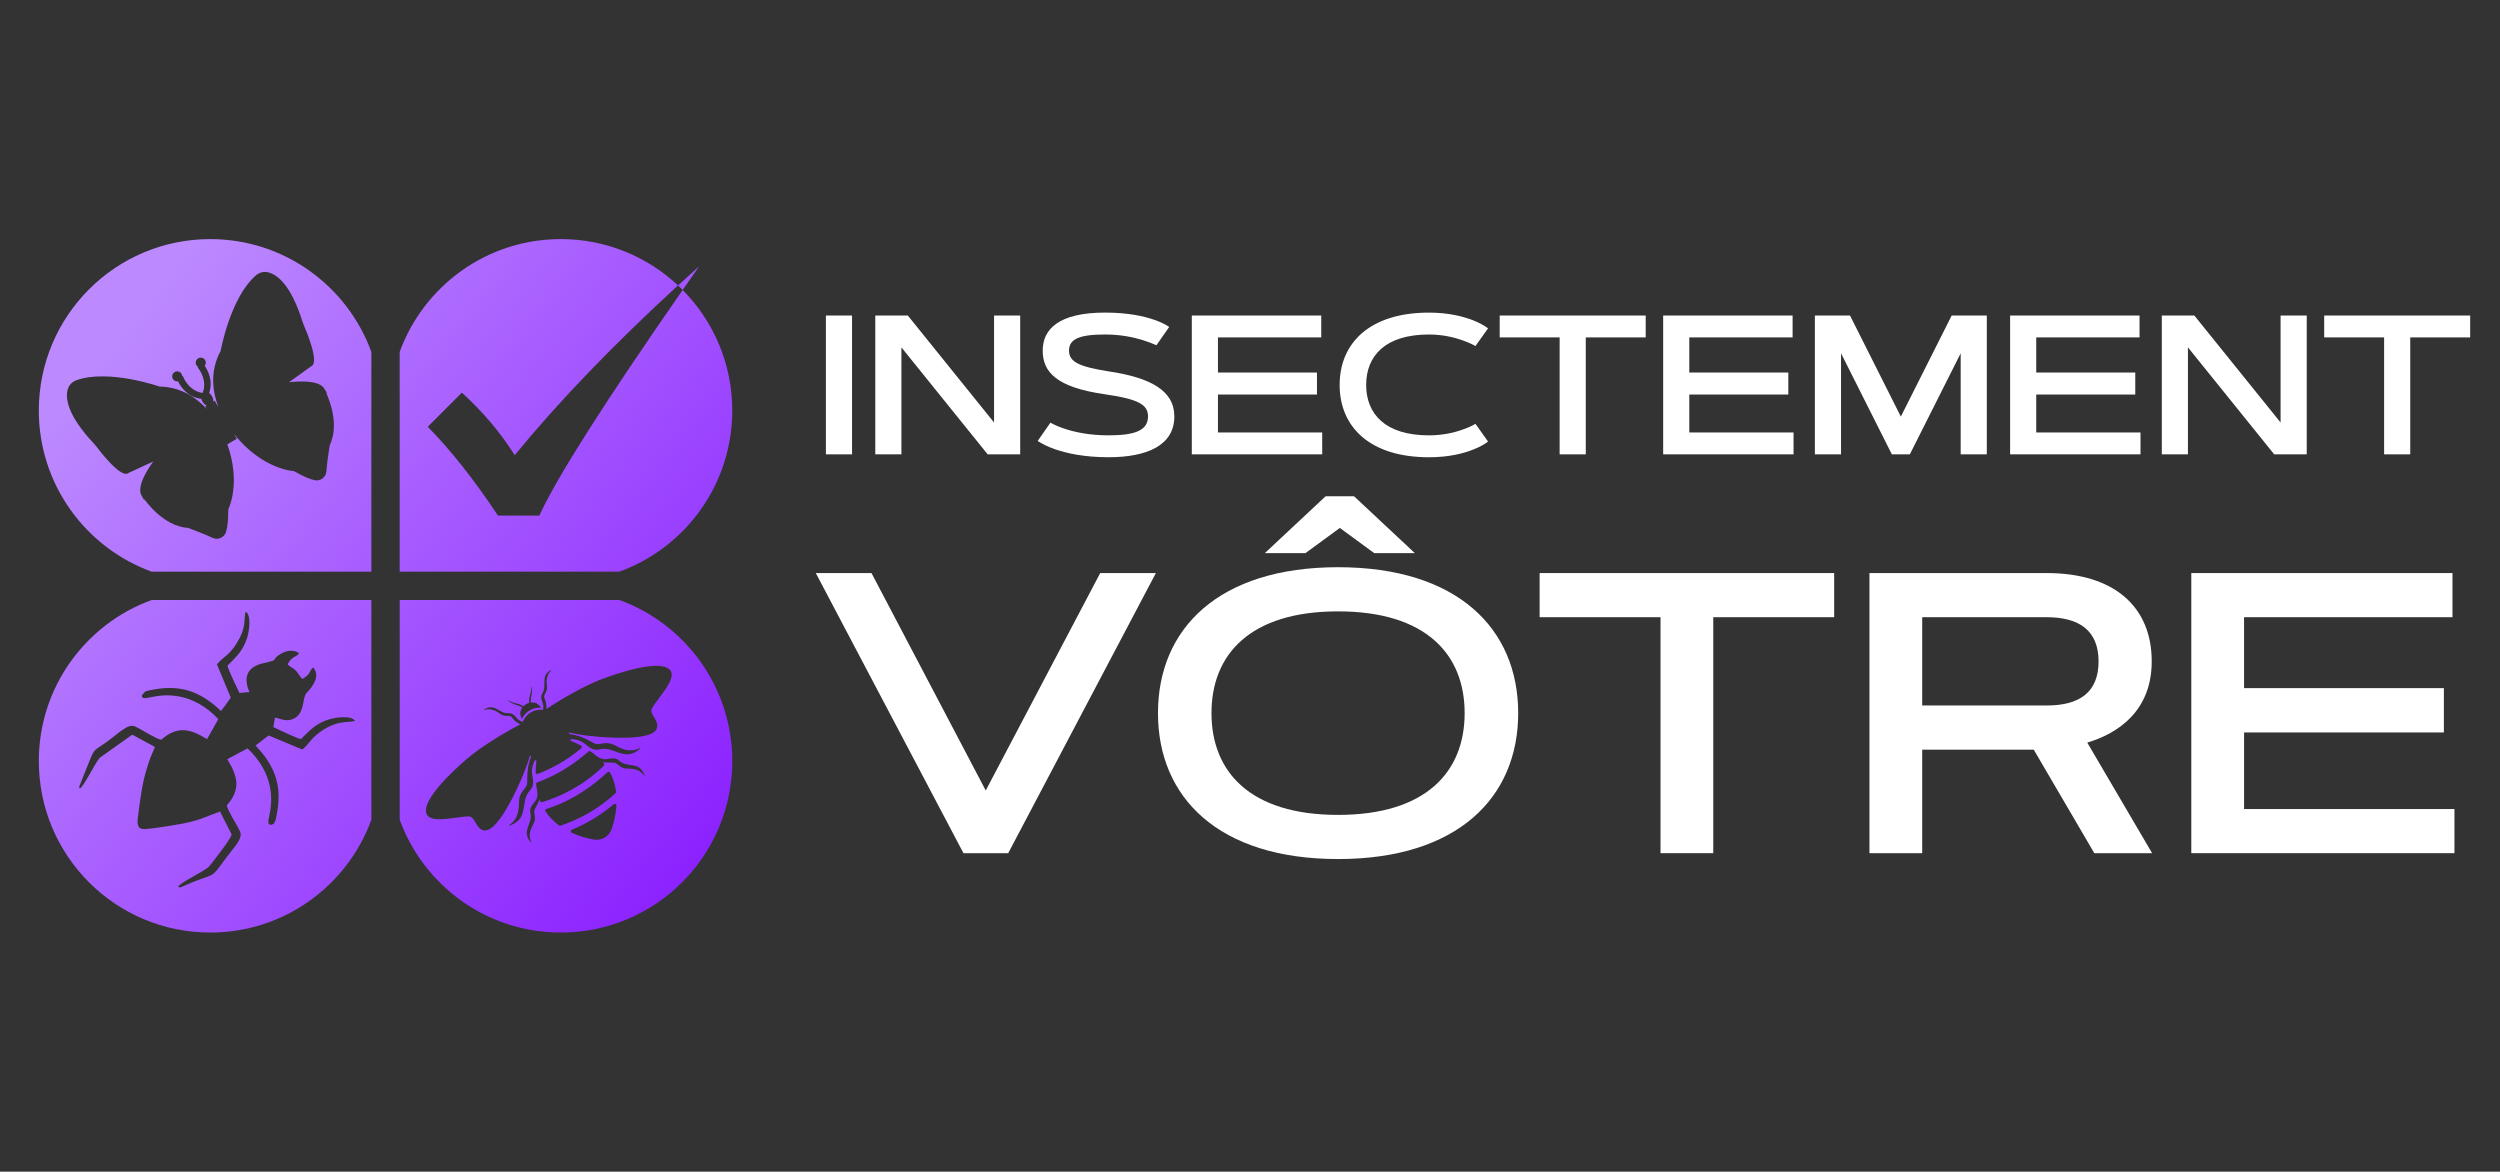 <?xml version="1.0" encoding="utf-8"?>
<!-- Generator: Adobe Illustrator 16.0.0, SVG Export Plug-In . SVG Version: 6.00 Build 0)  -->
<!DOCTYPE svg PUBLIC "-//W3C//DTD SVG 1.1//EN" "http://www.w3.org/Graphics/SVG/1.1/DTD/svg11.dtd">
<svg version="1.1" id="Layer_1" xmlns="http://www.w3.org/2000/svg" xmlns:xlink="http://www.w3.org/1999/xlink" x="0px" y="0px"
	 width="175.5px" height="82.25px" viewBox="-15.7 -16.65 175.5 82.25" enable-background="new -15.7 -16.65 175.5 82.25"
	 xml:space="preserve">
<rect x="-15.7" y="-16.65" width="175.5" height="82.25" fill="#333333" stroke="none"/>
<g>
	<g>
		<linearGradient id="SVGID_1_" gradientUnits="userSpaceOnUse" x1="37.412" y1="47.564" x2="-9.909" y2="10.43">
			<stop  offset="0" style="stop-color:#8718FF"/>
			<stop  offset="1" style="stop-color:#BC89FF"/>
		</linearGradient>
		<path fill="url(#SVGID_1_)" d="M27.786,25.471H12.361v15.426c1.68,4.619,6.109,7.918,11.31,7.918
			c6.647,0,12.035-5.389,12.035-12.035C35.705,31.581,32.406,27.151,27.786,25.471z M19.974,32.514
			c0.174,0.094,0.415,0.193,0.611,0.225c0.187,0.033,0.352,0.125,0.456,0.195c0.111-0.115,0.252-0.197,0.406-0.24
			c-0.011-0.123-0.012-0.313,0.051-0.492c0.067-0.189,0.098-0.445,0.1-0.645c0-0.014,0.018-0.014,0.021-0.002
			c0.021,0.111,0.04,0.311-0.002,0.592c-0.029,0.186-0.081,0.258-0.055,0.523c0.058-0.008,0.118-0.012,0.177-0.006
			c0.057,0.004,0.114,0.014,0.167,0.029c0.15,0.049,0.304,0.236,0.379,0.338c-0.282-0.016-0.557,0.043-0.8,0.188
			c-0.244,0.143-0.429,0.354-0.55,0.609c-0.055-0.115-0.143-0.342-0.112-0.494c0.011-0.055,0.029-0.109,0.054-0.16
			c0.025-0.055,0.057-0.105,0.091-0.152c-0.22-0.152-0.307-0.141-0.485-0.207c-0.266-0.098-0.432-0.213-0.519-0.283
			C19.951,32.524,19.963,32.506,19.974,32.514z M23.65,41.311c-0.036,0.012-0.076,0.008-0.106-0.016
			c-0.354-0.262-0.682-0.584-0.95-0.984c-0.043-0.063-0.011-0.152,0.063-0.174c1.896-0.598,3.349-1.693,4.29-2.582
			c0.056-0.053,0.147-0.037,0.184,0.031c0.231,0.438,0.361,0.893,0.42,1.34c0.005,0.039-0.009,0.076-0.037,0.102
			C26.191,40.258,24.771,40.936,23.65,41.311z M27.246,41.532c-0.178,0.533-0.726,0.857-1.281,0.754
			c-0.438-0.082-0.983-0.223-1.531-0.473c-0.093-0.043-0.09-0.176,0.004-0.215c1.195-0.486,2.185-1.152,2.948-1.789
			c0.078-0.064,0.197-0.004,0.19,0.098C27.535,40.528,27.392,41.096,27.246,41.532z M29.523,37.803
			c-0.328-0.504-0.893-0.492-1.232-0.5c-0.363-0.01-0.569-0.252-0.726-0.354c-0.157-0.102-0.27-0.045-0.738-0.076
			c-0.075-0.006-0.145-0.014-0.212-0.023c0.028,0.029,0.055,0.061,0.083,0.092c0.039,0.047,0.036,0.119-0.007,0.16
			c-1.484,1.453-3.117,2.188-4.328,2.559c-0.058,0.018-0.12-0.012-0.142-0.068c-0.016-0.041-0.03-0.082-0.044-0.121
			c-0.023,0.061-0.049,0.125-0.08,0.191c-0.198,0.426-0.305,0.496-0.292,0.682c0.013,0.188,0.128,0.486-0.04,0.809
			c-0.157,0.301-0.442,0.789-0.159,1.32c0.01,0.018-0.014,0.035-0.028,0.02c-0.125-0.139-0.377-0.451-0.273-0.879
			c0.126-0.516,0.342-0.734,0.223-1.244c-0.092-0.398,0.332-0.672,0.433-0.928c0-0.002,0.001-0.006,0.002-0.008
			c0.071-0.182,0.086-0.381,0.047-0.57c-0.032-0.158-0.057-0.316-0.074-0.469c-0.006-0.055,0.025-0.104,0.077-0.123
			c1.519-0.547,2.734-1.404,3.602-2.168c0.04-0.035,0.099-0.041,0.143-0.008c0.133,0.092,0.266,0.193,0.396,0.305
			c0.152,0.127,0.334,0.215,0.532,0.244c0.004,0,0.009,0,0.014,0.002c0.275,0.035,0.719-0.205,1.022,0.07
			c0.389,0.352,0.685,0.27,1.197,0.406c0.423,0.115,0.576,0.488,0.637,0.666C29.56,37.807,29.534,37.821,29.523,37.803z
			 M30.561,32.366c-0.224,0.301-0.437,0.584-0.513,0.762c-0.072,0.168,0.044,0.367,0.169,0.576c0.142,0.238,0.301,0.51,0.189,0.789
			c-0.048,0.121-0.146,0.227-0.292,0.313c-0.935,0.551-3.892,0.307-5.178,0.104c-0.239-0.039-0.483-0.088-0.724-0.145l0,0
			c0.017,0.004,0.032,0.016,0.038,0.033c0.011,0.027,0.02,0.057,0.029,0.084c0.215,0.023,0.622,0.094,1.076,0.305
			c0.585,0.271,0.681,0.416,0.937,0.4c0.256-0.02,0.664-0.176,1.106,0.053c0.414,0.217,1.083,0.609,1.813,0.219
			c0.025-0.012,0.048,0.021,0.028,0.039c-0.192,0.174-0.622,0.518-1.206,0.373c-0.707-0.172-1.008-0.469-1.708-0.305
			c-0.546,0.127-0.92-0.453-1.274-0.592c-0.304-0.121-0.555-0.139-0.699-0.135c0.002,0.039,0.002,0.074,0.001,0.111
			c0.151,0.059,0.416,0.166,0.732,0.334c0.073,0.039,0.083,0.141,0.021,0.191c-1.042,0.885-2.121,1.445-3.05,1.803
			c-0.077,0.029-0.16-0.029-0.159-0.113c0.006-0.359,0.039-0.645,0.062-0.805c-0.031-0.016-0.063-0.033-0.095-0.053
			c-0.073,0.123-0.179,0.35-0.222,0.674c-0.05,0.379,0.28,0.988-0.097,1.402c-0.482,0.535-0.369,0.941-0.559,1.643
			c-0.157,0.582-0.667,0.791-0.911,0.875c-0.026,0.008-0.044-0.027-0.021-0.041c0.693-0.451,0.675-1.227,0.686-1.691
			c0.013-0.5,0.348-0.783,0.487-0.996c0.139-0.217,0.057-0.369,0.104-1.014c0.035-0.5,0.17-0.891,0.254-1.088
			c-0.02-0.02-0.04-0.043-0.059-0.066c-0.012-0.014-0.016-0.033-0.011-0.049l0,0c-0.066,0.238-0.142,0.477-0.224,0.703
			c-0.443,1.225-1.661,3.932-2.596,4.48l0,0c-0.146,0.086-0.286,0.121-0.415,0.107c-0.298-0.039-0.458-0.311-0.598-0.549
			c-0.124-0.211-0.241-0.408-0.422-0.428c-0.194-0.02-0.544,0.027-0.915,0.08c-0.919,0.127-1.96,0.271-2.121-0.32
			c-0.268-0.986,1.896-2.98,2.838-3.793c0.813-0.703,1.948-1.404,2.552-1.762c0.441-0.26,0.892-0.51,1.21-0.668
			c-0.072-0.041-0.153-0.09-0.241-0.152c-0.322-0.223-0.354-0.43-0.508-0.445c-0.156-0.016-0.417,0.037-0.658-0.148
			c-0.226-0.172-0.643-0.432-1.12-0.273c-0.017,0.004-0.027-0.018-0.012-0.027c0.132-0.084,0.425-0.244,0.761-0.1
			c0.406,0.178,0.555,0.385,0.992,0.359c0.34-0.02,0.504,0.367,0.702,0.488c0.096,0.059,0.185,0.094,0.26,0.117
			c0.114-0.281,0.305-0.516,0.565-0.668c0.26-0.154,0.557-0.209,0.858-0.17c0.017-0.078,0.027-0.172,0.022-0.285
			c-0.009-0.232-0.269-0.563-0.086-0.85c0.234-0.371,0.125-0.604,0.166-1.043c0.035-0.365,0.319-0.543,0.456-0.619
			c0.015-0.008,0.03,0.012,0.017,0.023c-0.369,0.342-0.342,0.834-0.302,1.115c0.045,0.299-0.127,0.502-0.188,0.646
			c-0.061,0.143,0.104,0.27,0.144,0.66c0.011,0.105,0.016,0.201,0.017,0.285c0.294-0.201,0.729-0.477,1.17-0.738
			c0.604-0.355,1.767-1.008,2.774-1.381c1.168-0.432,3.962-1.359,4.694-0.648C31.746,30.784,31.116,31.624,30.561,32.366z"/>
		<linearGradient id="SVGID_2_" gradientUnits="userSpaceOnUse" x1="48.178" y1="33.845" x2="0.855" y2="-3.291">
			<stop  offset="0" style="stop-color:#8718FF"/>
			<stop  offset="1" style="stop-color:#BC89FF"/>
		</linearGradient>
		<path fill="url(#SVGID_2_)" d="M35.705,12.169c0-3.301-1.33-6.29-3.481-8.464c-5.507,7.926-8.862,13.204-10.063,15.838h-2.904
			c-1.687-2.537-3.33-4.614-4.929-6.233l2.397-2.397c1.483,1.352,2.718,2.815,3.708,4.39c3.063-3.741,6.884-7.713,11.463-11.917
			c-2.152-2.016-5.045-3.252-8.228-3.252c-5.2,0-9.629,3.3-11.31,7.919V23.48h15.426C32.406,21.798,35.705,17.369,35.705,12.169z"/>
		<linearGradient id="SVGID_3_" gradientUnits="userSpaceOnUse" x1="39.989" y1="44.287" x2="-7.337" y2="7.149">
			<stop  offset="0" style="stop-color:#8718FF"/>
			<stop  offset="1" style="stop-color:#BC89FF"/>
		</linearGradient>
		<path fill="url(#SVGID_3_)" d="M-0.941,0.135c-6.646,0-12.034,5.388-12.034,12.035c0,5.199,3.299,9.628,7.918,11.311H10.37V8.054
			C8.688,3.435,4.26,0.135-0.941,0.135z M7.449,14.596c0,0-0.19,1.149-0.238,1.848c-0.029,0.422-0.432,0.71-0.844,0.612
			c-0.333-0.079-0.792-0.264-1.431-0.635c0,0-2.19-0.082-4.197-2.594l0.189,0.322l-0.667,0.391l-0.008-0.016
			c0.999,2.79,0.069,4.593,0.069,4.593c0.009,0.737-0.055,1.229-0.149,1.557c-0.117,0.406-0.566,0.616-0.948,0.434
			c-0.632-0.3-1.727-0.7-1.727-0.7c-1.821-0.117-3.113-2.082-3.113-2.082s0.228,0.512-0.167-0.224
			c-0.394-0.736,0.843-2.355,0.843-2.355l-1.748,0.808c-0.488,0.411-1.936-1.443-2.263-1.878c-0.048-0.064-0.1-0.124-0.155-0.183
			c-1.905-2.028-2.015-3.221-1.836-3.825c0.086-0.29,0.309-0.52,0.594-0.623c2.25-0.814,5.841,0.439,5.841,0.439
			c1.525,0.033,2.605,0.791,3.319,1.575l-0.111-0.189l0.101-0.059c-0.11-0.046-0.215-0.138-0.289-0.264
			c-0.038-0.064-0.063-0.133-0.078-0.199c-0.974-0.113-1.457-0.858-1.638-1.228c-0.141,0.023-0.287-0.039-0.363-0.169
			c-0.099-0.169-0.042-0.386,0.127-0.484c0.168-0.099,0.385-0.042,0.483,0.126c0.031,0.054,0.045,0.111,0.047,0.17l0.044-0.018
			c0.004,0.012,0.379,1.056,1.39,1.188c0.381-0.946-0.345-1.787-0.352-1.795l0.037-0.03c-0.049-0.03-0.093-0.07-0.124-0.124
			C-2.01,8.818-1.953,8.602-1.784,8.503c0.168-0.098,0.386-0.042,0.484,0.127c0.076,0.13,0.059,0.288-0.03,0.399
			c0.223,0.323,0.61,1.058,0.311,1.912c0.077,0.052,0.147,0.126,0.201,0.219c0.074,0.126,0.103,0.263,0.09,0.381l0.099-0.059
			l0.268,0.457c-0.404-1.035-0.643-2.479,0.151-3.961c0,0,0.671-3.744,2.485-5.305c0.229-0.197,0.539-0.278,0.834-0.21
			c0.614,0.141,1.599,0.823,2.431,3.478c0.023,0.075,0.05,0.151,0.083,0.225c0.217,0.498,1.122,2.67,0.524,2.894l-1.561,1.126
			c0,0,2.018-0.283,2.464,0.421c0.448,0.705,0.114,0.256,0.114,0.256S8.241,12.952,7.449,14.596z"/>
		<linearGradient id="SVGID_4_" gradientUnits="userSpaceOnUse" x1="29.22" y1="58.004" x2="-18.104" y2="20.868">
			<stop  offset="0" style="stop-color:#8718FF"/>
			<stop  offset="1" style="stop-color:#BC89FF"/>
		</linearGradient>
		<path fill="url(#SVGID_4_)" d="M-12.975,36.78c0,6.646,5.388,12.035,12.034,12.035c5.201,0,9.629-3.299,11.311-7.918V25.471
			H-5.056C-9.676,27.151-12.975,31.581-12.975,36.78z M-0.47,29.987c0.476-0.588,0.96-0.623,1.598-1.855
			c0.474-0.914,0.271-1.472,0.425-1.847c0.411,0.269,0.239,1.402,0.094,1.849c-0.268,0.832-0.696,1.281-1.378,1.945
			c0.058,0.303,0.671,1.57,0.84,1.916l0.704-0.064c-0.41-0.912-0.266-1.748,0.957-2.021c1.337-0.299,0.392-0.174,1.282-0.684
			C4.443,29,4.974,28.946,5.296,29.213c-0.259,0.334-0.44,0.127-0.808,0.768c0.178,0.195,0.357,0.234,0.563,0.43
			c0.224,0.215,0.269,0.418,0.472,0.607c0.64-0.369,0.435-0.551,0.768-0.811c0.614,0.734-0.314,1.6-0.493,1.818
			c-0.294,0.363-0.081,1.438-0.93,1.799c-0.43,0.184-0.763,0.029-1.265-0.105l-0.111,0.674c0.363,0.17,1.633,0.785,1.934,0.842
			c0.651-0.662,1.075-1.082,1.893-1.361c0.471-0.16,1.631-0.338,1.901,0.078c-0.428,0.176-1.349-0.154-2.735,1.01
			c-0.389,0.326-0.599,0.719-0.963,1.004l-2.364-0.988L2.24,35.688c1.483,1.555,1.868,2.994,1.471,4.92
			c-0.036,0.176-0.056,0.381-0.179,0.516c-0.011,0.014-0.021,0.025-0.03,0.035c0.243-0.133-0.205,0.236,0,0
			c-0.029,0.016-0.067,0.039-0.118,0.07c-0.014,0.008-0.038,0.02-0.058,0.025c-0.523-0.033,0.253-0.936-0.07-2.641
			c-0.182-0.961-0.704-1.902-1.58-2.727l-1.42,0.762c0.742,1.219,0.963,2.111-0.037,3.246c0.119,0.475,0.717,1.342,0.936,1.834
			c0.218,0.49-0.433,1.096-0.979,1.842c-1.212,1.652-0.613,0.936-2.926,1.949c-0.329,0.145-0.28,0.158-0.449,0.086
			c0.113-0.279,1.774-1.057,2.154-1.402c0.044-0.039,1.647-2.051,1.602-2.285l-0.812-1.598l-1.421,0.539
			c-0.909,0.303-1.823,0.416-2.759,0.564c-0.255,0.041-0.462,0.068-0.717,0.094c-0.541,0.055-0.991,0.16-0.872-0.76
			c0.156-1.193,0.277-2.355,0.652-3.525c0.066-0.211,0.144-0.455,0.24-0.717c0.091-0.242,0.236-0.506,0.304-0.732l-1.576-0.854
			c-0.029,0.021-0.044,0.014-0.066,0.031l-2.23,1.59c-0.34,0.375-1.127,2.045-1.4,2.154c-0.036-0.086-0.051-0.098-0.053-0.098
			c0.003,0,0.019-0.004,0.038-0.102l0.655-1.631c0.431-1.064,0.283-0.73,1.396-1.547c0.746-0.547,1.351-1.197,1.841-0.98
			c0.487,0.219,1.362,0.82,1.834,0.938c1.138-0.996,2.021-0.783,3.224-0.049l0.791-1.404c-0.833-0.883-1.777-1.402-2.734-1.586
			c-1.701-0.322-2.609,0.447-2.642-0.068l0.229-0.271c0.099-0.053,0.288-0.088,0.369-0.105c1.938-0.412,3.399-0.035,4.967,1.461
			c0.084-0.092,0.639-0.863,0.684-0.938L-0.47,29.987z"/>
		<linearGradient id="SVGID_5_" gradientUnits="userSpaceOnUse" x1="57.362" y1="22.139" x2="10.041" y2="-14.995">
			<stop  offset="0" style="stop-color:#8718FF"/>
			<stop  offset="1" style="stop-color:#BC89FF"/>
		</linearGradient>
		<path fill="url(#SVGID_5_)" d="M32.224,3.705c0.378-0.544,0.767-1.101,1.165-1.669c-0.506,0.453-1.002,0.904-1.491,1.351
			C32.009,3.492,32.118,3.597,32.224,3.705z"/>
	</g>
	<g>
		<g>
			<path fill="#FFFFFF" d="M42.278,5.5h1.835v9.745h-1.835V5.5z"/>
			<path fill="#FFFFFF" d="M45.745,5.5h2.283l6.055,7.51V5.5h1.834v9.745h-2.283l-6.055-7.509v7.509h-1.834V5.5z"/>
			<path fill="#FFFFFF" d="M65.482,7.586c-0.299-0.136-0.632-0.259-1.006-0.375c-0.632-0.19-1.529-0.38-2.596-0.38
				c-1.849,0-2.535,0.339-2.535,1.135c0,0.802,0.74,1.135,2.82,1.461c2.881,0.435,4.574,1.332,4.574,3.153
				c0,2.045-1.93,2.868-4.628,2.868c-1.726,0-2.97-0.286-3.778-0.571c-0.476-0.17-0.871-0.361-1.189-0.572l0.897-1.284
				c0.299,0.17,0.652,0.319,1.061,0.449c0.7,0.224,1.698,0.441,3.01,0.441c1.814,0,2.779-0.319,2.779-1.331
				c0-0.809-0.632-1.21-3.058-1.557c-3.405-0.488-4.335-1.583-4.335-3.058c0-1.481,1.087-2.671,4.383-2.671
				c1.583,0,2.711,0.251,3.439,0.503c0.427,0.149,0.781,0.319,1.059,0.502L65.482,7.586z"/>
			<path fill="#FFFFFF" d="M76.751,9.502v1.542H69.8v2.665h7.319v1.535h-9.154V5.5h9.086v1.536H69.8v2.467H76.751z"/>
			<path fill="#FFFFFF" d="M84.61,13.912c0.959,0,1.773-0.189,2.352-0.4c0.339-0.114,0.645-0.252,0.917-0.407l0.883,1.243
				c-0.277,0.21-0.617,0.394-1.019,0.551c-0.687,0.278-1.72,0.551-3.133,0.551c-4.159,0-6.267-2.142-6.267-5.077
				c0-2.937,2.107-5.077,6.267-5.077c1.407,0,2.446,0.279,3.133,0.551c0.401,0.163,0.741,0.346,1.019,0.551L87.878,7.64
				c-0.272-0.149-0.578-0.285-0.917-0.401c-0.578-0.21-1.393-0.407-2.352-0.407c-3.065,0-4.404,1.501-4.404,3.541
				C80.205,12.411,81.544,13.912,84.61,13.912z"/>
			<path fill="#FFFFFF" d="M99.828,5.5v1.536h-4.207v8.209h-1.835V7.035h-4.207V5.5H99.828z"/>
			<path fill="#FFFFFF" d="M109.84,9.502v1.542h-6.952v2.665h7.319v1.535h-9.153V5.5h9.086v1.536h-7.252v2.467H109.84z"/>
			<path fill="#FFFFFF" d="M117.739,12.595l3.569-7.095h2.466v9.745h-1.834V8.15l-3.568,7.094h-1.264L113.54,8.15v7.094h-1.836V5.5
				h2.467L117.739,12.595z"/>
			<path fill="#FFFFFF" d="M134.196,9.502v1.542h-6.952v2.665h7.319v1.535h-9.153V5.5h9.086v1.536h-7.252v2.467H134.196z"/>
			<path fill="#FFFFFF" d="M136.059,5.5h2.283l6.055,7.51V5.5h1.835v9.745h-2.283l-6.056-7.509v7.509h-1.834V5.5z"/>
			<path fill="#FFFFFF" d="M157.706,5.5v1.536h-4.207v8.209h-1.834V7.035h-4.207V5.5H157.706z"/>
		</g>
		<g>
			<g>
				<path fill="#FFFFFF" d="M61.534,23.579h3.908L55.076,43.243h-3.141L41.569,23.579h3.909l8.021,15.263L61.534,23.579z"/>
				<path fill="#FFFFFF" d="M65.59,33.411c0-5.924,4.25-10.243,12.642-10.243c8.393,0,12.645,4.319,12.645,10.243
					s-4.252,10.244-12.645,10.244C69.84,43.655,65.59,39.334,65.59,33.411z M87.118,33.411c0-4.113-2.701-7.143-8.887-7.143
					c-6.184,0-8.885,3.03-8.885,7.143c0,4.115,2.701,7.145,8.885,7.145C84.417,40.555,87.118,37.526,87.118,33.411z M83.622,22.18
					H80.77l-2.413-1.768l-2.415,1.768H73.09l4.265-3.99h2.002L83.622,22.18z"/>
				<path fill="#FFFFFF" d="M113.058,23.579v3.099h-8.487v16.565h-3.702V26.678h-8.487v-3.099H113.058z"/>
				<path fill="#FFFFFF" d="M115.536,43.243V23.579h12.437c4.786,0,7.378,2.4,7.378,6.199c0,3.455-2.33,5.047-4.525,5.703
					l4.552,7.762h-4.058l-4.252-7.268h-7.829v7.268H115.536z M119.239,26.678v6.198h8.734c2.304,0,3.646-0.918,3.646-3.098
					c0-2.154-1.343-3.1-3.646-3.1H119.239z"/>
				<path fill="#FFFFFF" d="M155.86,31.657v3.111h-14.026v5.377h14.768v3.098H138.13V23.579h18.334v3.099h-14.631v4.979H155.86z"/>
			</g>
		</g>
	</g>
</g>
</svg>
